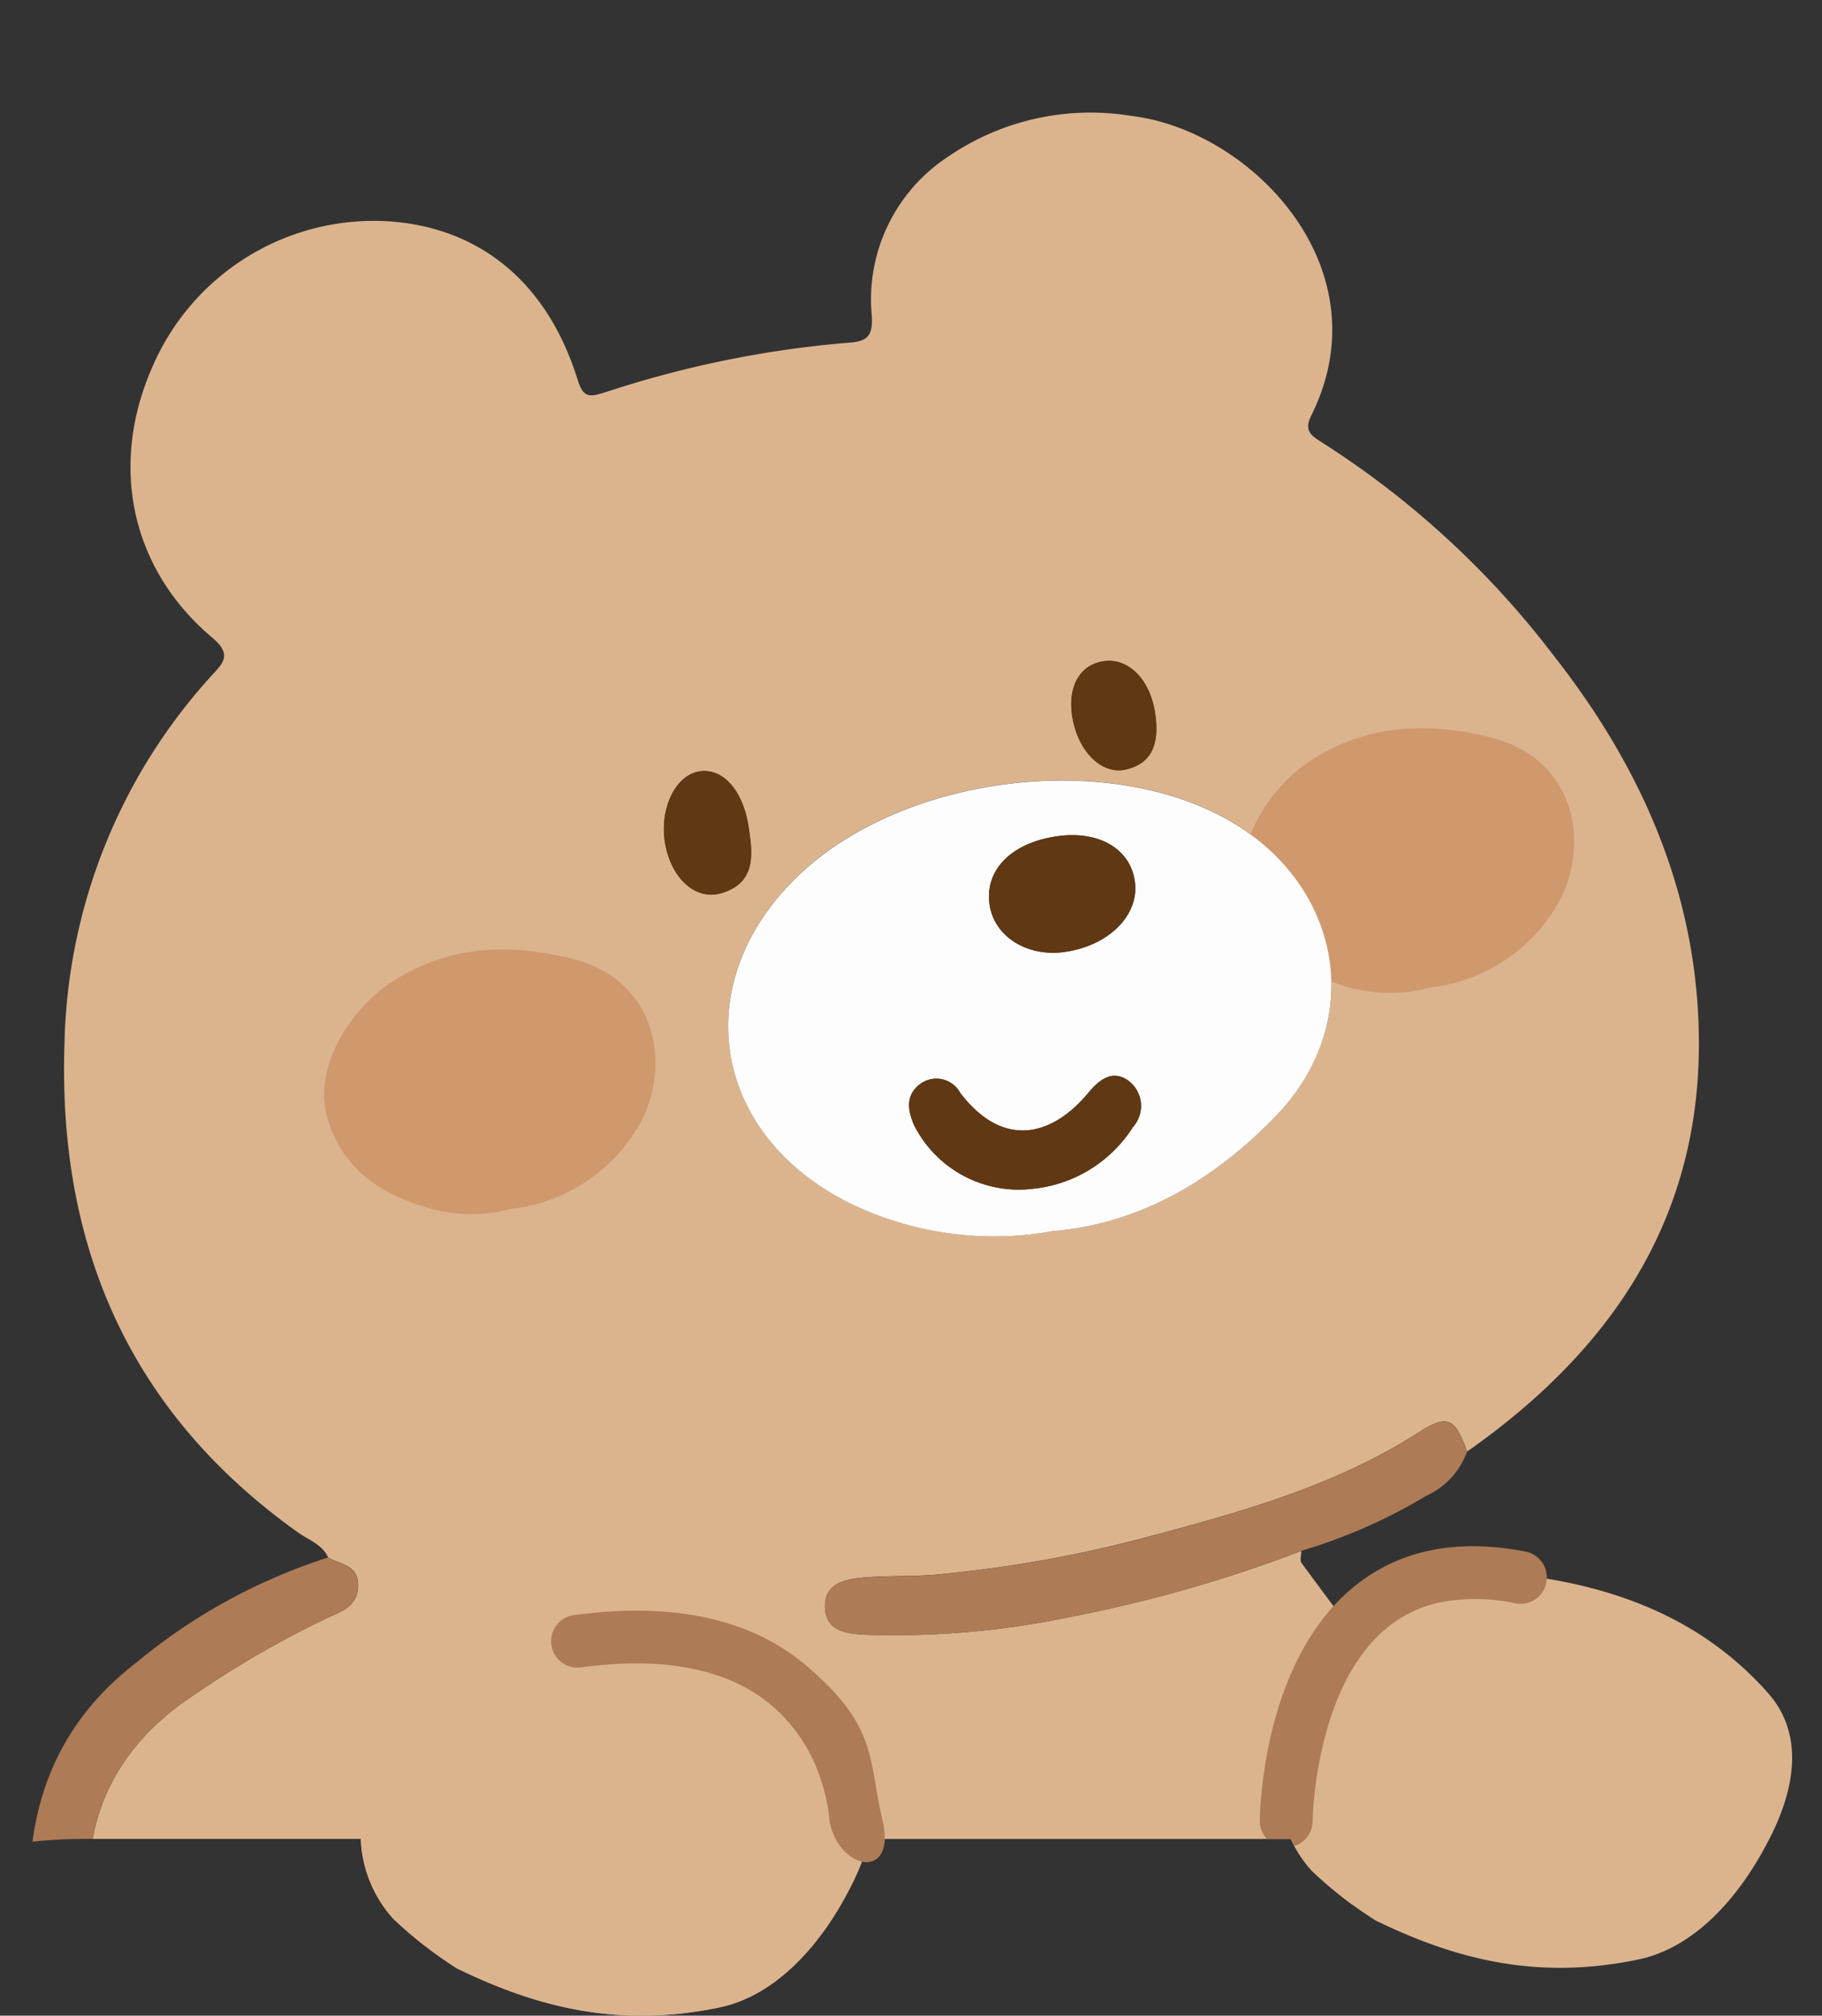 <svg id="グループ_1627" data-name="グループ 1627" xmlns="http://www.w3.org/2000/svg" xmlns:xlink="http://www.w3.org/1999/xlink" width="107.094" height="118.427" viewBox="0 0 107.094 118.427">
  <rect x="0" y="0" width="107.094" height="118.427" fill="#333333" stroke="none"/>
  <defs>
    <clipPath id="clip-path">
      <path id="パス_4252" data-name="パス 4252" d="M0,0V108.459a30.259,30.259,0,0,1,4.98-.418H21.206a7.415,7.415,0,0,0,1.923,4.706,24.534,24.534,0,0,0,3.75,2.915l0,0c4.7,2.279,9.487,3.515,15.414,2.28,2.9-.605,5.671-3.062,7.733-7.138a14.453,14.453,0,0,0,.638-1.437c.687.142,1.3-.252,1.33-1.323H75.875a7.25,7.25,0,0,0,1.254,1.894,24.478,24.478,0,0,0,3.75,2.916l0,0c4.705,2.279,9.487,3.513,15.414,2.28,2.867-.6,5.6-3.013,7.659-7,1.014.068,2.019.169,3,.333L107.094,0Z" fill="none"/>
    </clipPath>
  </defs>
  <g id="グループ_1627-2" data-name="グループ 1627" clip-path="url(#clip-path)">
    <path id="パス_4238" data-name="パス 4238" d="M86.233,85.285C94.481,79.5,99.787,71.941,99.857,61.549c.059-8.694-3.232-16.286-8.546-23.047A52.715,52.715,0,0,0,77.6,25.928c-.639-.395-.922-.722-.524-1.521,4.3-8.626-3.5-16.739-10.552-17.593A14.841,14.841,0,0,0,55.686,9.233a10.024,10.024,0,0,0-4.447,9.291c.086,1.233-.261,1.543-1.4,1.613a61.822,61.822,0,0,0-14.31,2.927c-.926.283-1.25.293-1.581-.767-1.781-5.71-5.757-8.957-11.178-9.3a14.184,14.184,0,0,0-13.76,8.439c-2.623,5.829-1.36,11.976,3.481,16.041,1.229,1.033.541,1.551-.1,2.269a33.117,33.117,0,0,0-8.6,21.569c-.4,11.928,3.85,21.7,13.751,28.739.612.434,1.4.686,1.746,1.45.7.433,1.8.4,1.756,1.688-.037,1.17-.9,1.455-1.707,1.822a57.371,57.371,0,0,0-8.154,4.72C5.3,103.693,4.109,109.679,6.2,115.663c2.312,6.623,8.239,9.183,14.441,10.44,2.335.473,2.819,1.222,3.331,3.1.77,2.821,2.292,5.071,5.456,5.872a20.92,20.92,0,0,0,14.521-1.737c4.058-1.919,6.492-5.073,3.927-10.089-.956-1.87-.357-2.783,1.742-3.22-.149-1.634-1.359-2.417-2.6-3.106a14.734,14.734,0,0,0-7.827-1.438c-2.015.059-3.856.936-5.842,1.132-1.253.124-2.007-.373-1.767-1.566.25-1.251-.361-1.544-1.28-1.9a11.4,11.4,0,0,1-4.96-3.522,1.944,1.944,0,0,1-.178-2.644c.716-.736,1.628-.468,2.428.17a20.838,20.838,0,0,0,14.825,4.942c4.745-.28,11.189,3.1,11.264,9.045,11.056-3.966,22.182-7.739,33.137-11.987L81.635,98.706c-1.714-2.285-3.435-4.564-5.126-6.867-.12-.158-.019-.476-.022-.72A80.642,80.642,0,0,1,62.9,95a50.334,50.334,0,0,1-11.845,1.051c-1.094-.042-2.58-.11-2.566-1.7.012-1.392,1.308-1.591,2.413-1.678,1.4-.11,2.81-.042,4.2-.168a75.057,75.057,0,0,0,12.819-2.331c5.378-1.437,10.718-2.971,15.464-6.016,1.674-1.074,2.132-.889,2.847,1.12m-24.4-12.946a19.426,19.426,0,0,1-11.9-1.662c-8.282-4.136-9.556-13.234-2.744-19.48,5.977-5.476,17.213-7.008,24.43-3.329S80.477,59.875,75,65.556c-3.664,3.8-8.038,6.366-13.168,6.776M44.015,48.683c.244,1.582.381,3.17-1.578,3.778-1.522.473-2.96-.82-3.334-2.871-.369-2.019.562-4.022,1.98-4.264s2.625,1.145,2.931,3.357m19-6.648c-.257-1.772.517-3.043,1.946-3.195s2.695,1.153,2.955,3.192c.182,1.433-.032,2.779-1.726,3.177-1.463.343-2.872-1.12-3.17-3.175" fill="#dbb48e"/>
    <path id="パス_4239" data-name="パス 4239" d="M52.389,126.229c-1.082-2.084.744-3.423,1.289-5.09-.075-5.947-6.517-9.324-11.262-9.044a20.842,20.842,0,0,1-14.826-4.953c-.8-.639-1.711-.907-2.428-.171a1.943,1.943,0,0,0,.179,2.644,11.377,11.377,0,0,0,4.959,3.521c.92.361,1.531.654,1.279,1.9-.239,1.194.515,1.69,1.767,1.566,1.991-.2,3.827-1.074,5.842-1.132a14.75,14.75,0,0,1,7.828,1.445c1.24.69,2.45,1.473,2.6,3.107l.174.065-.065.084-.109-.149c-2.1.436-2.7,1.349-1.741,3.22,2.566,5.023.133,8.176-3.929,10.1a20.916,20.916,0,0,1-14.526,1.735c-3.16-.8-4.683-3.053-5.456-5.871-.513-1.88-1-2.629-3.332-3.1-6.2-1.254-12.128-3.818-14.441-10.441C4.1,109.686,5.3,103.7,11.174,99.739a57.473,57.473,0,0,1,8.154-4.721c.808-.369,1.67-.653,1.707-1.821.039-1.282-1.051-1.255-1.757-1.688A33.724,33.724,0,0,0,8.028,97.67c-4.658,3.571-6.52,8.444-6.267,14.21l.7,4.644c2.5,6.088,7.179,9.769,13.212,11.953,1.454.484,2.919.941,4.361,1.459,1.421.51.812,2.024,1.4,2.959,3.864,7.029,12.074,6.953,17.84,5.749a21.445,21.445,0,0,0,9.6-4.149c2.582-2.139,4-4.809,3.524-8.266" fill="#ad7b56"/>
    <path id="パス_4240" data-name="パス 4240" d="M86.233,85.285c-.715-2.008-1.176-2.2-2.847-1.12-4.751,3.045-10.086,4.58-15.464,6.016A75.061,75.061,0,0,1,55.1,92.511c-1.4.123-2.808.057-4.206.167-1.1.087-2.4.287-2.409,1.677-.014,1.589,1.472,1.657,2.566,1.7A50.233,50.233,0,0,0,62.9,95a80.669,80.669,0,0,0,13.587-3.885,31.71,31.71,0,0,0,7.339-3.227,4.547,4.547,0,0,0,2.407-2.607" fill="#ad7b56"/>
    <path id="パス_4241" data-name="パス 4241" d="M44.02,48.689c-.308-2.213-1.52-3.6-2.931-3.358S38.737,47.577,39.1,49.6c.376,2.049,1.814,3.344,3.338,2.871,1.958-.609,1.821-2.195,1.578-3.778" fill="#603813"/>
    <path id="パス_4242" data-name="パス 4242" d="M63.013,42.033c.3,2.055,1.706,3.517,3.17,3.174,1.7-.4,1.913-1.744,1.731-3.177-.26-2.039-1.519-3.346-2.955-3.192s-2.2,1.423-1.946,3.195" fill="#603813"/>
    <path id="パス_4243" data-name="パス 4243" d="M30,71.028a9.958,9.958,0,0,0,7.439-4.706c2.087-3.411,1.331-8.667-3.72-9.967-3.742-.962-7.386-.837-10.742,1.375-2.282,1.5-4.659,4.943-3.707,8.05.837,2.731,2.822,4.2,5.388,5.029A8.943,8.943,0,0,0,30,71.032" fill="#cf986d"/>
    <path id="パス_4244" data-name="パス 4244" d="M84,58.028a9.958,9.958,0,0,0,7.439-4.706c2.087-3.411,1.331-8.667-3.72-9.967-3.742-.962-7.386-.837-10.742,1.375-2.282,1.5-4.659,4.943-3.707,8.05.837,2.731,2.822,4.2,5.388,5.029A8.943,8.943,0,0,0,84,58.032" fill="#cf986d"/>
    <path id="パス_4245" data-name="パス 4245" d="M61.833,72.336c5.127-.412,9.5-2.976,13.167-6.775,5.478-5.682,3.835-14.012-3.382-17.692S53.167,45.721,47.189,51.2c-6.814,6.243-5.538,15.344,2.744,19.481a19.424,19.424,0,0,0,11.9,1.657m-1.455-2.464a6.9,6.9,0,0,1-6.649-3.76c-.4-.907-.5-1.8.362-2.431a1.591,1.591,0,0,1,2.225.341,1.493,1.493,0,0,1,.122.193c2.569,3.346,5.455,2.5,7.542-.029.665-.8,1.49-1.413,2.46-.6a1.856,1.856,0,0,1,.157,2.62l0,0a7.915,7.915,0,0,1-6.216,3.66m1.749-20.737c2.461-.348,4.313.732,4.577,2.668.272,1.982-1.557,3.788-4.174,4.135-2.189.291-4.1-.929-4.366-2.789-.3-2.031,1.288-3.634,3.963-4.013" fill="#fdfdfd"/>
    <path id="パス_4246" data-name="パス 4246" d="M60.379,69.873A7.907,7.907,0,0,0,66.6,66.211a1.854,1.854,0,0,0-.151-2.619l0,0c-.968-.817-1.794-.205-2.458.6-2.087,2.525-4.974,3.376-7.539.028a1.593,1.593,0,0,0-2.154-.657,1.625,1.625,0,0,0-.2.124c-.857.631-.765,1.524-.362,2.43a6.9,6.9,0,0,0,6.65,3.763" fill="#603813"/>
    <path id="パス_4247" data-name="パス 4247" d="M62.127,49.136c-2.674.379-4.258,1.982-3.964,4.013.27,1.86,2.178,3.08,4.367,2.789,2.617-.347,4.444-2.158,4.174-4.14-.264-1.931-2.117-3.011-4.577-2.662" fill="#603813"/>
    <path id="パス_4248" data-name="パス 4248" d="M80.881,112.848c4.705,2.279,9.487,3.514,15.413,2.28,2.9-.6,5.672-3.062,7.734-7.138,2.1-4.141,1.373-6.829-.071-8.477-4.4-5.006-10.521-6.883-17.41-7.209-2.9-.137-6.669.524-9.627,6.248-2.8,5.416-1.825,9.161.208,11.384a24.564,24.564,0,0,0,3.752,2.915" fill="#dbb48e"/>
    <path id="パス_4249" data-name="パス 4249" d="M26.881,115.659c4.7,2.279,9.487,3.514,15.413,2.28,2.9-.605,5.672-3.062,7.734-7.138,2.1-4.141,1.373-6.829-.071-8.477-4.4-5.006-10.521-6.883-17.41-7.209-2.905-.137-6.669.524-9.627,6.248-2.8,5.416-1.825,9.161.208,11.384a24.564,24.564,0,0,0,3.752,2.915" fill="#dbb48e"/>
    <path id="パス_4250" data-name="パス 4250" d="M75.6,108.537A1.553,1.553,0,0,0,77.153,107c0-.078.109-7.874,4.382-11.368a7.289,7.289,0,0,1,3.026-1.47,10.931,10.931,0,0,1,4.492.037,1.55,1.55,0,1,0,.638-3.034l-.048-.009c-4.047-.786-7.436-.084-10.08,2.085-5.4,4.427-5.511,13.363-5.513,13.741a1.554,1.554,0,0,0,1.543,1.558Z" fill="#ad7b56"/>
    <path id="パス_4251" data-name="パス 4251" d="M48.765,107.035s-.574-2.905,0-.006,3.939,3.456,3.1-.11-.243-5.491-4.51-9.089c-3.237-2.731-7.82-3.719-13.619-2.938a1.55,1.55,0,0,0,.205,3.086,1.618,1.618,0,0,0,.209-.014c4.879-.658,8.638.086,11.177,2.211a9.574,9.574,0,0,1,2.923,4.392,10.155,10.155,0,0,1,.515,2.468" fill="#ad7b56"/>
  </g>
</svg>
